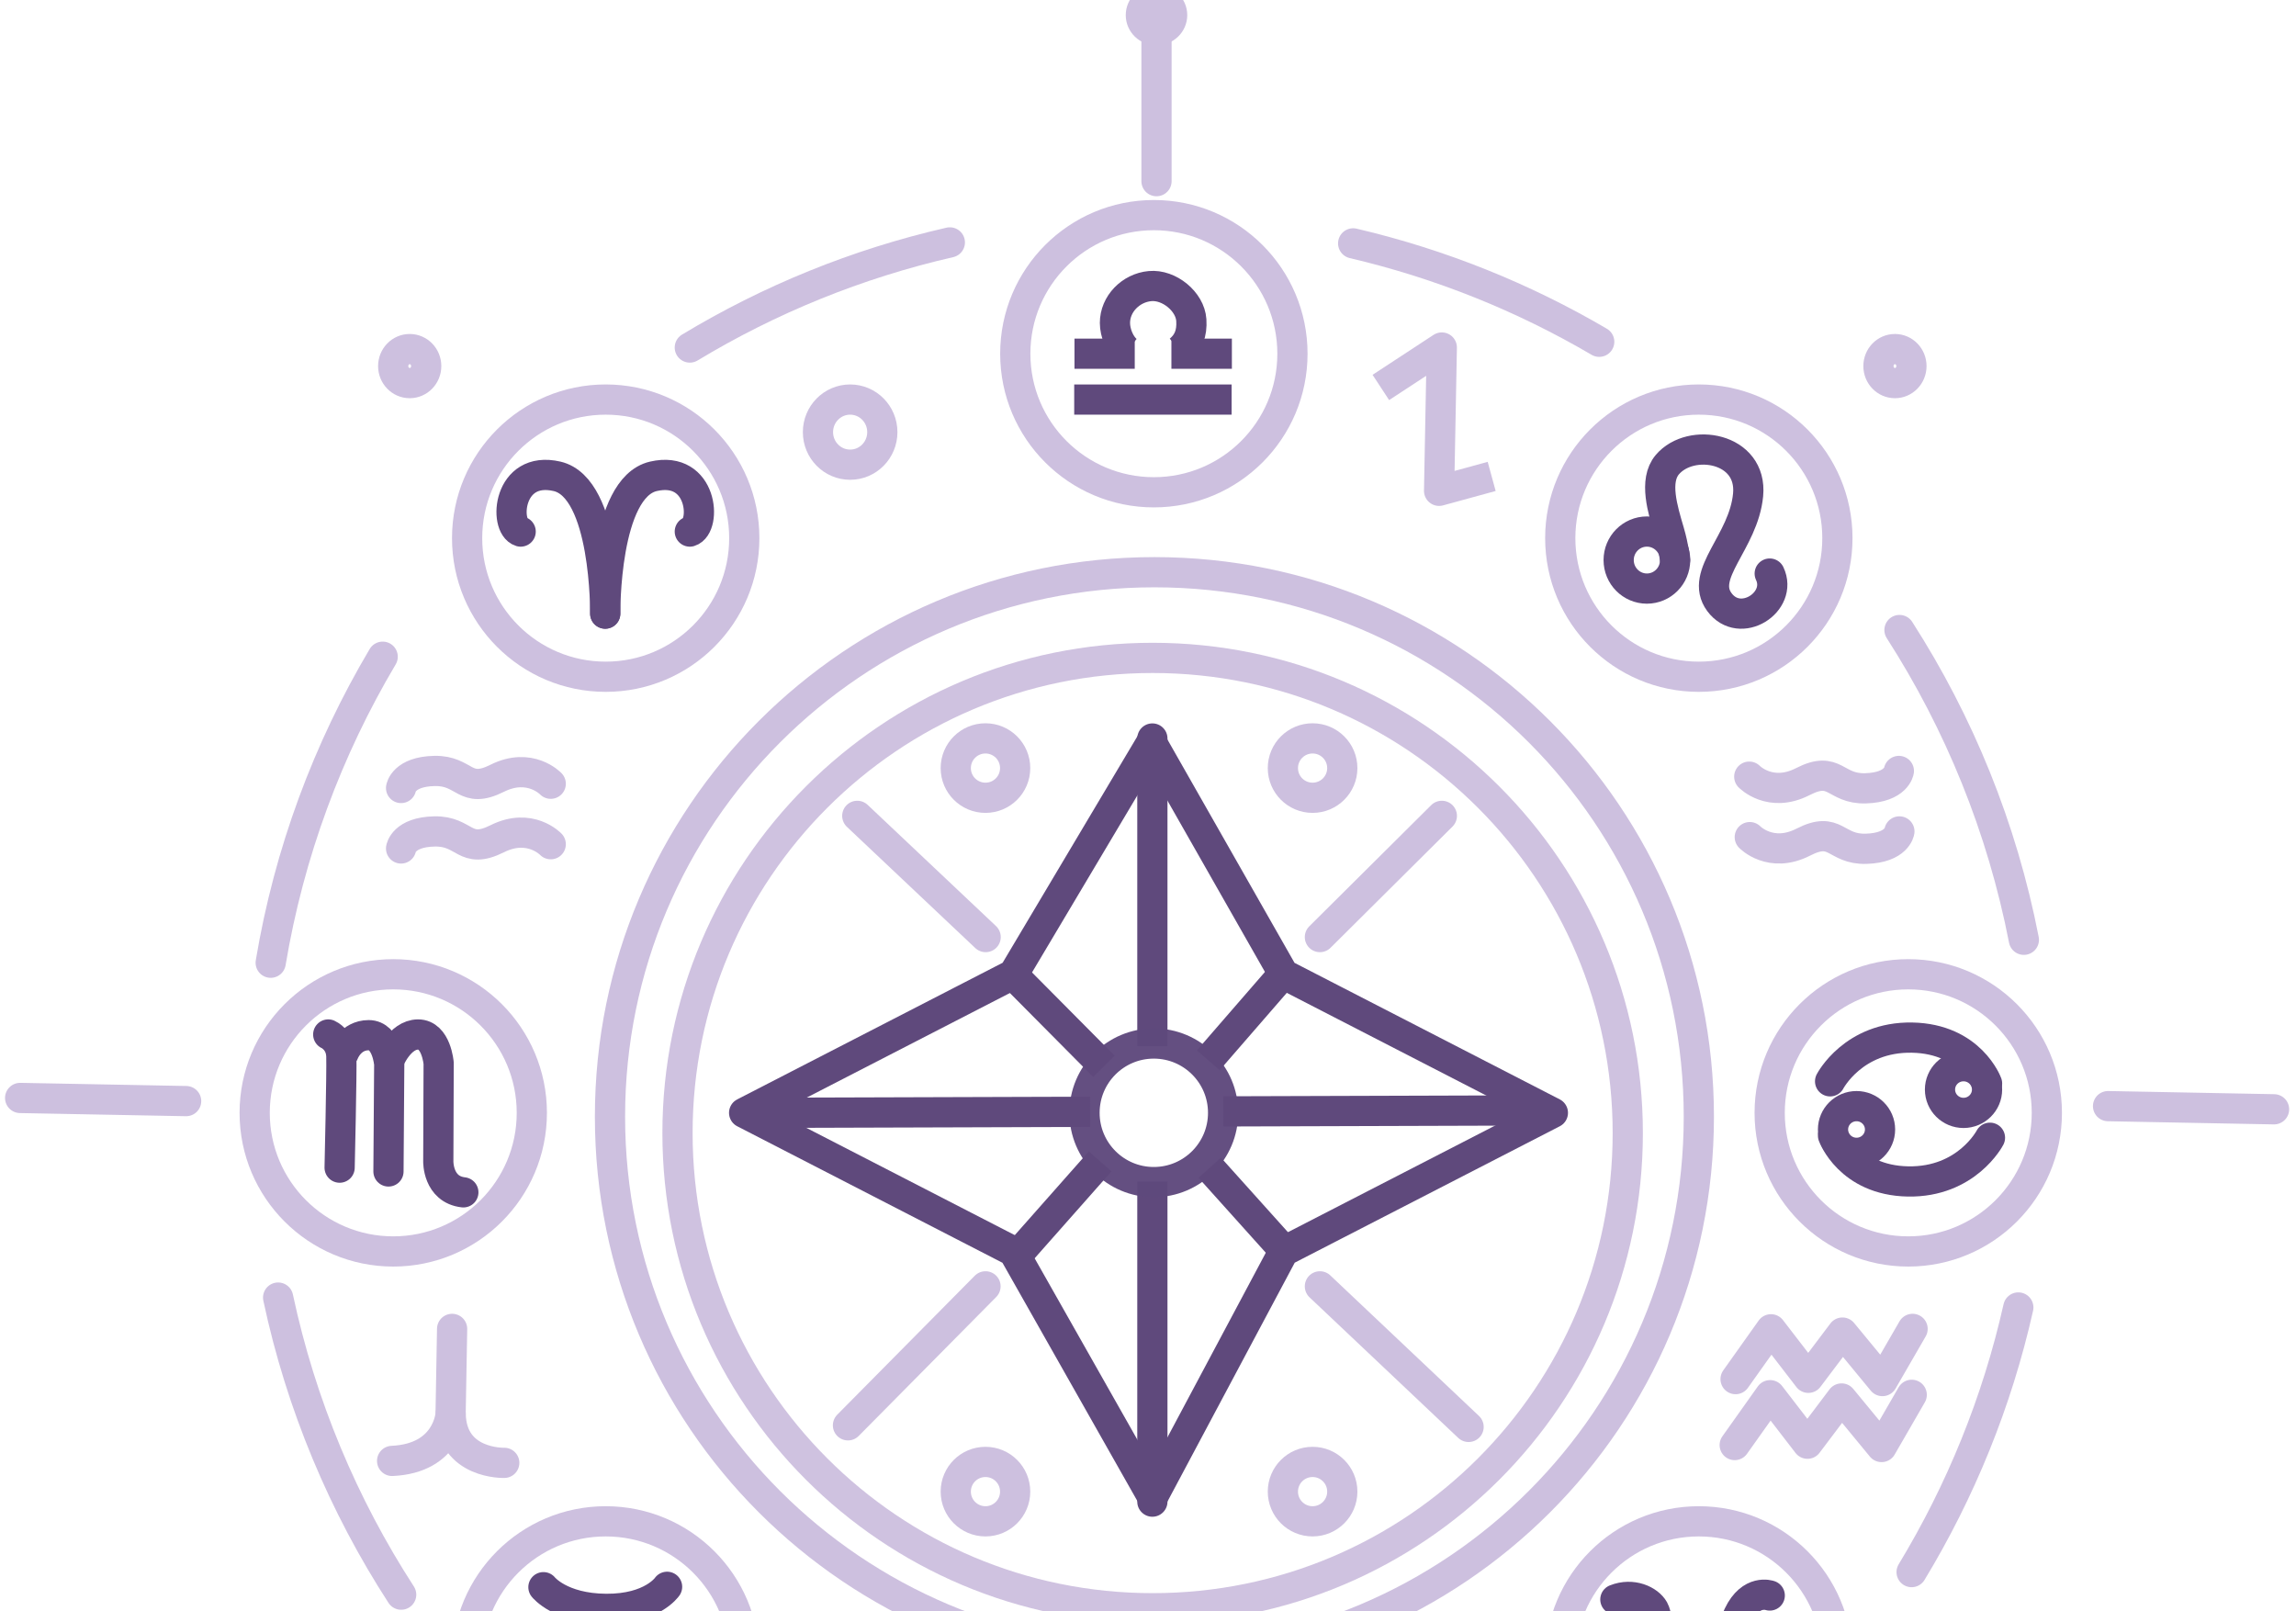 <svg width="114" height="80" viewBox="0 0 114 80" fill="none" xmlns="http://www.w3.org/2000/svg">
<path d="M56.467 74.553C56.467 74.967 56.803 75.303 57.217 75.303C57.631 75.303 57.967 74.967 57.967 74.553H56.467ZM56.467 58.665V74.333H57.967V58.665H56.467ZM56.467 74.333V74.553H57.967V74.333H56.467Z" fill="#5F497C"/>
<path d="M57.967 36.665C57.967 36.25 57.631 35.915 57.217 35.915C56.803 35.915 56.467 36.25 56.467 36.665L57.967 36.665ZM56.467 36.665L56.467 51.942L57.967 51.942L57.967 36.665L56.467 36.665Z" fill="#5F497C"/>
<path opacity="0.964" d="M33.639 56.254C33.639 43.225 44.201 32.663 57.23 32.663C70.259 32.663 80.821 43.225 80.821 56.254C80.821 69.284 70.259 79.846 57.23 79.846C44.201 79.846 33.639 69.284 33.639 56.254Z" stroke="#CDC0DF" stroke-width="1.5" stroke-miterlimit="10" stroke-linejoin="round"/>
<path opacity="0.964" d="M57.288 58.688C55.388 58.688 53.848 57.148 53.848 55.248C53.848 53.348 55.388 51.808 57.288 51.808C59.188 51.808 60.729 53.348 60.729 55.248C60.729 57.148 59.188 58.688 57.288 58.688Z" stroke="#5F497C" stroke-width="1.5" stroke-miterlimit="10" stroke-linejoin="round"/>
<path d="M57.291 24.441C53.49 24.441 50.41 21.361 50.41 17.561C50.41 13.76 53.49 10.68 57.291 10.68C61.091 10.68 64.172 13.76 64.172 17.561C64.172 21.361 61.091 24.441 57.291 24.441Z" stroke="#CDC0DF" stroke-width="1.5" stroke-miterlimit="10" stroke-linejoin="round"/>
<path d="M23.193 82.41C23.193 78.61 26.274 75.53 30.074 75.53C33.874 75.53 36.955 78.61 36.955 82.41C36.955 86.21 33.874 89.291 30.074 89.291C26.274 89.291 23.193 86.21 23.193 82.41Z" stroke="#CDC0DF" stroke-width="1.5" stroke-miterlimit="10" stroke-linejoin="round"/>
<path d="M23.193 26.718C23.193 22.918 26.274 19.837 30.074 19.837C33.874 19.837 36.955 22.918 36.955 26.718C36.955 30.518 33.874 33.599 30.074 33.599C26.274 33.599 23.193 30.518 23.193 26.718Z" stroke="#CDC0DF" stroke-width="1.5" stroke-miterlimit="10" stroke-linejoin="round"/>
<path d="M12.645 55.251C12.645 51.451 15.725 48.37 19.525 48.37C23.325 48.37 26.406 51.451 26.406 55.251C26.406 59.051 23.325 62.132 19.525 62.132C15.725 62.132 12.645 59.051 12.645 55.251Z" stroke="#CDC0DF" stroke-width="1.5" stroke-miterlimit="10" stroke-linejoin="round"/>
<path d="M87.867 55.251C87.867 51.451 90.948 48.37 94.748 48.37C98.548 48.37 101.629 51.451 101.629 55.251C101.629 59.051 98.548 62.132 94.748 62.132C90.948 62.132 87.867 59.051 87.867 55.251Z" stroke="#CDC0DF" stroke-width="1.5" stroke-miterlimit="10" stroke-linejoin="round"/>
<path d="M77.469 82.41C77.469 78.61 80.549 75.53 84.349 75.53C88.149 75.53 91.23 78.61 91.23 82.41C91.23 86.21 88.149 89.291 84.349 89.291C80.549 89.291 77.469 86.21 77.469 82.41Z" stroke="#CDC0DF" stroke-width="1.5" stroke-miterlimit="10" stroke-linejoin="round"/>
<path d="M77.469 26.718C77.469 22.918 80.549 19.837 84.349 19.837C88.149 19.837 91.23 22.918 91.23 26.718C91.23 30.518 88.149 33.599 84.349 33.599C80.549 33.599 77.469 30.518 77.469 26.718Z" stroke="#CDC0DF" stroke-width="1.5" stroke-miterlimit="10" stroke-linejoin="round"/>
<path d="M57.165 74.224L50.316 62.129L36.947 55.249L50.316 48.368L57.283 36.659" stroke="#5F497C" stroke-width="1.5" stroke-miterlimit="10" stroke-linejoin="round"/>
<path d="M57.289 74.224L63.734 62.129L77.103 55.249L63.734 48.368L57.07 36.659" stroke="#5F497C" stroke-width="1.5" stroke-miterlimit="10" stroke-linejoin="round"/>
<path d="M54.127 55.198L37.752 55.249" stroke="#5F497C" stroke-width="1.5" stroke-miterlimit="10" stroke-linejoin="round"/>
<path d="M76.821 55.128L60.74 55.178" stroke="#5F497C" stroke-width="1.5" stroke-miterlimit="10" stroke-linejoin="round"/>
<path d="M54.812 52.941L50.342 48.438" stroke="#5F497C" stroke-width="1.5" stroke-miterlimit="10" stroke-linejoin="round"/>
<path d="M59.992 52.641L63.699 48.37" stroke="#5F497C" stroke-width="1.5" stroke-miterlimit="10" stroke-linejoin="round"/>
<path d="M63.706 62.027L60.065 57.974" stroke="#5F497C" stroke-width="1.5" stroke-miterlimit="10" stroke-linejoin="round"/>
<path d="M54.625 57.66L50.654 62.15" stroke="#5F497C" stroke-width="1.5" stroke-miterlimit="10" stroke-linejoin="round"/>
<path d="M30.287 55.441C30.287 40.512 42.39 28.409 57.319 28.409C72.248 28.409 84.35 40.512 84.35 55.441C84.35 70.37 72.248 82.472 57.319 82.472C42.39 82.472 30.287 70.37 30.287 55.441Z" stroke="#CDC0DF" stroke-width="1.5" stroke-miterlimit="10" stroke-linejoin="round"/>
<path d="M63.697 38.134C63.697 37.319 64.357 36.659 65.172 36.659C65.986 36.659 66.647 37.319 66.647 38.134C66.647 38.948 65.986 39.608 65.172 39.608C64.357 39.608 63.697 38.948 63.697 38.134Z" stroke="#CDC0DF" stroke-width="1.5" stroke-miterlimit="10" stroke-linejoin="round"/>
<path d="M63.697 74.055C63.697 73.241 64.357 72.581 65.172 72.581C65.986 72.581 66.647 73.241 66.647 74.055C66.647 74.87 65.986 75.53 65.172 75.53C64.357 75.53 63.697 74.87 63.697 74.055Z" stroke="#CDC0DF" stroke-width="1.5" stroke-miterlimit="10" stroke-linejoin="round"/>
<path d="M47.455 74.055C47.455 73.241 48.115 72.581 48.93 72.581C49.744 72.581 50.404 73.241 50.404 74.055C50.404 74.87 49.744 75.53 48.93 75.53C48.115 75.53 47.455 74.87 47.455 74.055Z" stroke="#CDC0DF" stroke-width="1.5" stroke-miterlimit="10" stroke-linejoin="round"/>
<path d="M47.455 38.134C47.455 37.319 48.115 36.659 48.93 36.659C49.744 36.659 50.404 37.319 50.404 38.134C50.404 38.948 49.744 39.608 48.93 39.608C48.115 39.608 47.455 38.948 47.455 38.134Z" stroke="#CDC0DF" stroke-width="1.5" stroke-miterlimit="10" stroke-linejoin="round"/>
<path d="M72.918 70.843L65.535 63.864" stroke="#CDC0DF" stroke-width="1.5" stroke-miterlimit="10" stroke-linecap="round" stroke-linejoin="round"/>
<path d="M48.932 63.864L42.103 70.764" stroke="#CDC0DF" stroke-width="1.5" stroke-miterlimit="10" stroke-linecap="round" stroke-linejoin="round"/>
<path d="M48.939 46.523L42.565 40.505" stroke="#CDC0DF" stroke-width="1.5" stroke-miterlimit="10" stroke-linecap="round" stroke-linejoin="round"/>
<path d="M71.59 40.505L65.535 46.523" stroke="#CDC0DF" stroke-width="1.5" stroke-miterlimit="10" stroke-linecap="round" stroke-linejoin="round"/>
<path d="M100.213 64.913C99.154 69.621 97.343 74.043 94.914 78.051" stroke="#CDC0DF" stroke-width="1.5" stroke-miterlimit="10" stroke-linecap="round" stroke-linejoin="round"/>
<path d="M94.312 31.279C97.274 35.891 99.404 41.088 100.488 46.658" stroke="#CDC0DF" stroke-width="1.5" stroke-miterlimit="10" stroke-linecap="round" stroke-linejoin="round"/>
<path d="M67.186 12.083C71.541 13.103 75.65 14.766 79.404 16.968" stroke="#CDC0DF" stroke-width="1.5" stroke-miterlimit="10" stroke-linecap="round" stroke-linejoin="round"/>
<path d="M34.25 17.254C38.194 14.874 42.539 13.092 47.161 12.035" stroke="#CDC0DF" stroke-width="1.5" stroke-miterlimit="10" stroke-linecap="round" stroke-linejoin="round"/>
<path d="M13.44 47.797C14.355 42.327 16.274 37.197 19.001 32.604" stroke="#CDC0DF" stroke-width="1.5" stroke-miterlimit="10" stroke-linecap="round" stroke-linejoin="round"/>
<path d="M19.919 79.171C17.047 74.738 14.947 69.758 13.809 64.422" stroke="#CDC0DF" stroke-width="1.5" stroke-miterlimit="10" stroke-linecap="round" stroke-linejoin="round"/>
<path d="M27.345 41.913C27.345 41.913 26.318 40.826 24.687 41.642C23.056 42.457 23.116 41.249 21.575 41.279C20.035 41.309 19.914 42.124 19.914 42.124" stroke="#CDC0DF" stroke-width="1.5" stroke-miterlimit="10" stroke-linecap="round" stroke-linejoin="round"/>
<path d="M86.853 38.559C86.853 38.559 87.892 39.636 89.514 38.805C91.138 37.974 91.089 39.183 92.629 39.138C94.169 39.093 94.282 38.276 94.282 38.276" stroke="#CDC0DF" stroke-width="1.5" stroke-miterlimit="10" stroke-linecap="round" stroke-linejoin="round"/>
<path d="M27.345 38.911C27.345 38.911 26.318 37.823 24.687 38.639C23.056 39.455 23.116 38.246 21.575 38.276C20.035 38.307 19.914 39.122 19.914 39.122" stroke="#CDC0DF" stroke-width="1.5" stroke-miterlimit="10" stroke-linecap="round" stroke-linejoin="round"/>
<path d="M86.879 41.561C86.879 41.561 87.916 42.639 89.54 41.808C91.163 40.976 91.115 42.185 92.655 42.14C94.195 42.095 94.308 41.278 94.308 41.278" stroke="#CDC0DF" stroke-width="1.5" stroke-miterlimit="10" stroke-linecap="round" stroke-linejoin="round"/>
<path d="M22.448 65.976L22.373 70.204C22.373 70.204 22.246 72.404 19.469 72.531" stroke="#CDC0DF" stroke-width="1.5" stroke-miterlimit="10" stroke-linecap="round" stroke-linejoin="round"/>
<path d="M25.037 72.627C25.037 72.627 22.421 72.713 22.377 70.202" stroke="#CDC0DF" stroke-width="1.5" stroke-miterlimit="10" stroke-linecap="round" stroke-linejoin="round"/>
<path d="M68.561 19.236L71.588 17.253L71.453 24.368L74.064 23.653" stroke="#CDC0DF" stroke-width="1.5" stroke-miterlimit="10" stroke-linejoin="round"/>
<path d="M40.613 21.454C40.613 20.561 41.329 19.837 42.211 19.837C43.093 19.837 43.809 20.561 43.809 21.454C43.809 22.347 43.093 23.071 42.211 23.071C41.329 23.071 40.613 22.347 40.613 21.454Z" stroke="#CDC0DF" stroke-width="1.5" stroke-miterlimit="10" stroke-linejoin="round"/>
<path d="M98.805 56.486C98.805 56.486 97.654 58.709 94.734 58.656C91.815 58.602 91.012 56.378 91.012 56.378" stroke="#5F497C" stroke-width="1.5" stroke-miterlimit="10" stroke-linecap="round" stroke-linejoin="round"/>
<path d="M91.012 56.076C91.012 55.436 91.535 54.917 92.18 54.917C92.824 54.917 93.347 55.436 93.347 56.076C93.347 56.716 92.824 57.235 92.18 57.235C91.535 57.235 91.012 56.716 91.012 56.076Z" stroke="#5F497C" stroke-width="1.5" stroke-miterlimit="10" stroke-linecap="round" stroke-linejoin="round"/>
<path d="M90.867 53.685C90.867 53.685 92.019 51.462 94.938 51.515C97.858 51.569 98.661 53.792 98.661 53.792" stroke="#5F497C" stroke-width="1.5" stroke-miterlimit="10" stroke-linecap="round" stroke-linejoin="round"/>
<path d="M98.66 54.094C98.66 54.734 98.137 55.253 97.492 55.253C96.847 55.253 96.324 54.734 96.324 54.094C96.324 53.454 96.847 52.935 97.492 52.935C98.137 52.935 98.66 53.454 98.66 54.094Z" stroke="#5F497C" stroke-width="1.5" stroke-miterlimit="10" stroke-linecap="round" stroke-linejoin="round"/>
<path d="M80.369 27.806C80.369 27.024 80.997 26.39 81.771 26.39C82.545 26.39 83.173 27.024 83.173 27.806C83.173 28.588 82.545 29.222 81.771 29.222C80.997 29.222 80.369 28.588 80.369 27.806Z" stroke="#5F497C" stroke-width="1.5" stroke-miterlimit="10" stroke-linecap="round" stroke-linejoin="round"/>
<path d="M83.17 27.808C83.17 27.808 83.108 27.174 82.878 26.392C82.557 25.299 82.107 23.87 82.785 23.07C83.948 21.697 87.022 22.21 86.796 24.57C86.57 26.93 84.348 28.505 85.37 29.892C86.392 31.279 88.543 29.892 87.869 28.476" stroke="#5F497C" stroke-width="1.5" stroke-miterlimit="10" stroke-linecap="round" stroke-linejoin="round"/>
<path d="M94.92 69.249L93.423 71.841L91.437 69.431L89.744 71.677L87.889 69.268L86.131 71.743" stroke="#CDC0DF" stroke-width="1.5" stroke-miterlimit="10" stroke-linecap="round" stroke-linejoin="round"/>
<path d="M94.963 65.976L93.466 68.567L91.48 66.159L89.787 68.405L87.932 65.996L86.174 68.47" stroke="#CDC0DF" stroke-width="1.5" stroke-miterlimit="10" stroke-linecap="round" stroke-linejoin="round"/>
<path d="M87.871 79.213C87.871 79.213 86.941 78.875 86.321 80.171C85.701 81.468 85.757 82.736 84.123 82.707C82.488 82.68 82.369 80.362 82.115 79.912C81.861 79.46 81.05 79.072 80.205 79.41" stroke="#5F497C" stroke-width="1.5" stroke-miterlimit="10" stroke-linecap="round" stroke-linejoin="round"/>
<path d="M31.602 79.876L31.696 84.651" stroke="#5F497C" stroke-width="1.5" stroke-miterlimit="10" stroke-linecap="round" stroke-linejoin="round"/>
<path d="M28.17 79.876L28.265 84.651" stroke="#5F497C" stroke-width="1.5" stroke-miterlimit="10" stroke-linecap="round" stroke-linejoin="round"/>
<path d="M33.122 78.781C33.122 78.781 32.37 79.892 30.095 79.876C27.82 79.862 26.982 78.8 26.982 78.8" stroke="#5F497C" stroke-width="1.5" stroke-miterlimit="10" stroke-linecap="round" stroke-linejoin="round"/>
<path d="M16.297 51.36C16.297 51.36 16.923 51.635 16.948 52.437C16.973 53.238 16.863 57.971 16.863 57.971" stroke="#5F497C" stroke-width="1.5" stroke-miterlimit="10" stroke-linecap="round" stroke-linejoin="round"/>
<path d="M17.074 52.264C17.074 52.264 17.392 51.398 18.302 51.394C19.212 51.391 19.326 52.825 19.326 52.825L19.288 58.16" stroke="#5F497C" stroke-width="1.5" stroke-miterlimit="10" stroke-linecap="round" stroke-linejoin="round"/>
<path d="M19.326 52.636C19.326 52.636 19.846 51.363 20.755 51.36C21.665 51.356 21.78 52.79 21.78 52.79L21.762 57.656C21.762 57.656 21.728 59.052 23.006 59.197" stroke="#5F497C" stroke-width="1.5" stroke-miterlimit="10" stroke-linecap="round" stroke-linejoin="round"/>
<path d="M30.051 30.465C30.051 30.465 29.986 24.218 32.442 23.649C34.898 23.081 35.096 26.135 34.25 26.391" stroke="#5F497C" stroke-width="1.5" stroke-miterlimit="10" stroke-linecap="round" stroke-linejoin="round"/>
<path d="M30.05 30.465C30.05 30.465 30.115 24.218 27.659 23.649C25.204 23.081 25.006 26.135 25.852 26.391" stroke="#5F497C" stroke-width="1.5" stroke-miterlimit="10" stroke-linecap="round" stroke-linejoin="round"/>
<path d="M57.422 0.75V8.994" stroke="#CDC0DF" stroke-width="1.5" stroke-miterlimit="10" stroke-linecap="round" stroke-linejoin="round"/>
<path d="M9.242 54.667L1 54.511" stroke="#CDC0DF" stroke-width="1.5" stroke-miterlimit="10" stroke-linecap="round" stroke-linejoin="round"/>
<path d="M112.91 55.074L104.668 54.917" stroke="#CDC0DF" stroke-width="1.5" stroke-miterlimit="10" stroke-linecap="round" stroke-linejoin="round"/>
<path d="M19.523 18.175C19.523 17.709 19.89 17.331 20.343 17.331C20.795 17.331 21.162 17.709 21.162 18.175C21.162 18.642 20.795 19.02 20.343 19.02C19.89 19.02 19.523 18.642 19.523 18.175Z" stroke="#CDC0DF" stroke-width="1.5" stroke-miterlimit="10" stroke-linecap="round" stroke-linejoin="round"/>
<path d="M93.268 18.175C93.268 17.709 93.634 17.331 94.087 17.331C94.539 17.331 94.906 17.709 94.906 18.175C94.906 18.642 94.539 19.02 94.087 19.02C93.634 19.02 93.268 18.642 93.268 18.175Z" stroke="#CDC0DF" stroke-width="1.5" stroke-miterlimit="10" stroke-linecap="round" stroke-linejoin="round"/>
<path d="M56.645 0.751C56.645 0.336 56.992 0 57.421 0C57.85 0 58.199 0.336 58.199 0.751C58.199 1.166 57.85 1.502 57.421 1.502C56.992 1.502 56.645 1.166 56.645 0.751Z" stroke="#CDC0DF" stroke-width="1.5" stroke-miterlimit="10" stroke-linecap="round" stroke-linejoin="round"/>
<path d="M61.152 19.837H53.336" stroke="#5F497C" stroke-width="1.5" stroke-miterlimit="10" stroke-linejoin="round"/>
<path d="M56.342 17.56H55.897H53.35" stroke="#5F497C" stroke-width="1.5" stroke-miterlimit="10" stroke-linejoin="round"/>
<path d="M61.165 17.56H58.728H58.162" stroke="#5F497C" stroke-width="1.5" stroke-miterlimit="10" stroke-linejoin="round"/>
<path d="M55.968 17.414C55.607 17.127 55.359 16.532 55.359 16.031C55.359 15.092 56.144 14.293 57.098 14.204C58.052 14.114 59.092 14.973 59.151 15.892C59.193 16.56 59 17.022 58.563 17.389" stroke="#5F497C" stroke-width="1.5" stroke-miterlimit="10" stroke-linejoin="round"/>
</svg>
